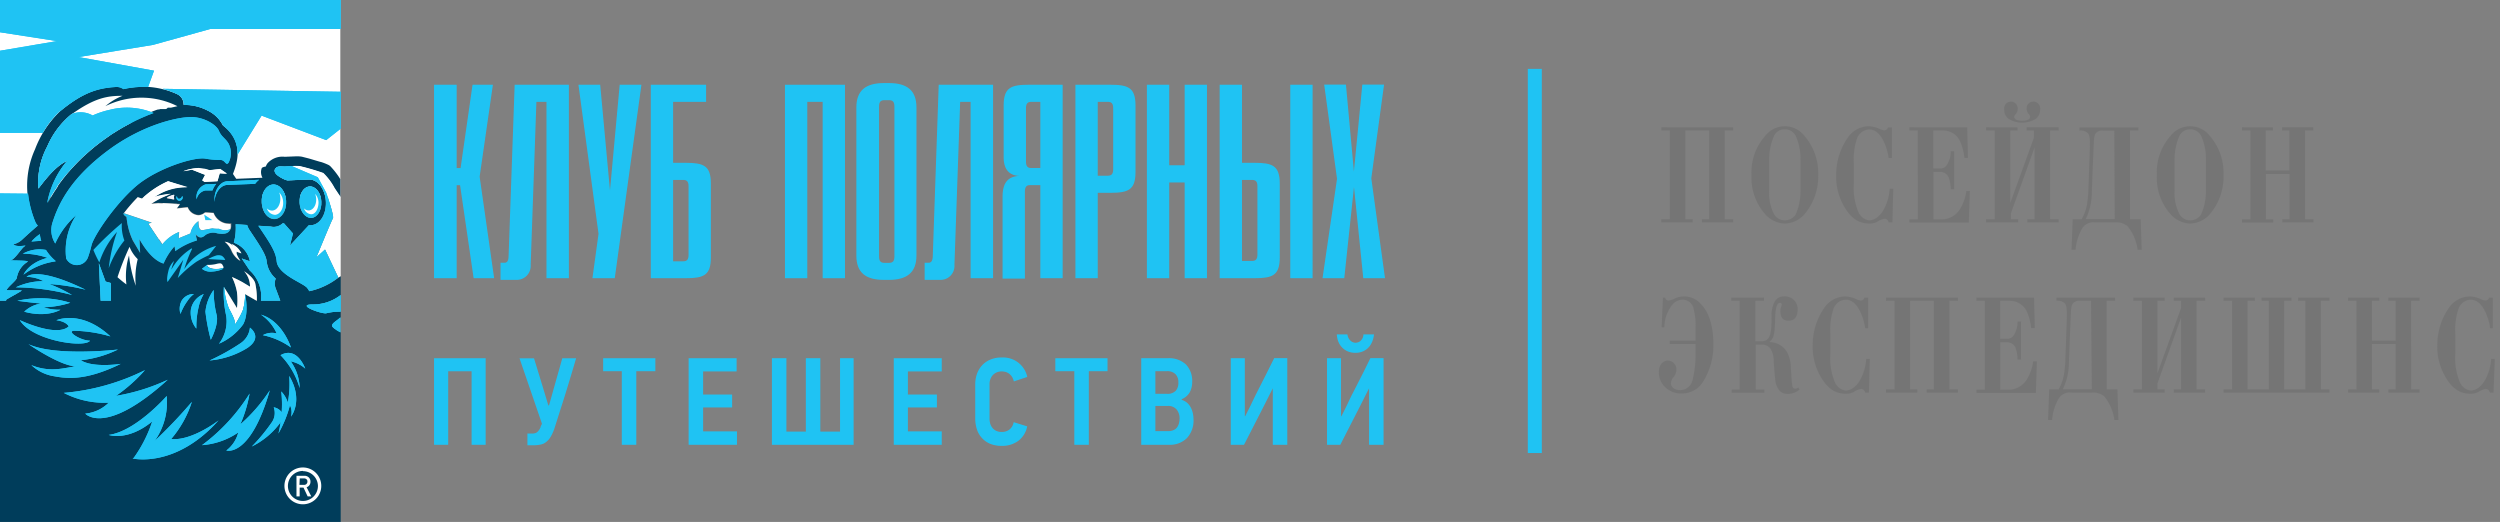 <svg id="a53c93bd-b04f-4543-ac94-215496d3b109" data-name="Layer 1" xmlns="http://www.w3.org/2000/svg" viewBox="0 0 344.89 72"><rect x="0" y="0" width="344.89" height="72" fill="#808080" stroke="none"/><polyline points="212.7 62.5 212.7 9.5 210.77 9.5 210.77 62.5" fill="#1fc3f3"/><rect width="46.95" height="27.22" fill="#fff"/><path d="M39.23,23l1-.06a6.42,6.42,0,0,1,1.09,0,31.29,31.29,0,0,1,3.24.95,8.34,8.34,0,0,1,1.55,2.06c.22.34.55.82.84,1.26V24.72l-.25-.39,0,0a11.22,11.22,0,0,0-1.13-1.4,1.53,1.53,0,0,0-.22-.16,7.68,7.68,0,0,0-1.06-.42c-.09,0-1.42-.42-1.77-.51h0l-.86-.22a3.41,3.41,0,0,0-.49-.05h-.08l-.32,0-1.48.06a2.77,2.77,0,0,0-2.38.89,1.76,1.76,0,0,0-.24.45c-.28.05-.52.13-.56.23a1.57,1.57,0,0,0,.1,1.32l-3.62.15L32.14,24c.22-.64,1.33-3.11,0-5.28A5.61,5.61,0,0,0,31,17.5c-.22-.18-.28-.24-.32-.33h0a4.58,4.58,0,0,0-2.06-1.94,6.9,6.9,0,0,0-3.13-.78h-.17A1.55,1.55,0,0,0,24.47,13a11.78,11.78,0,0,0-7.39-.76,1.59,1.59,0,0,0-1-.3c-2.5.15-4.56.74-7.71,3.33a.43.43,0,0,0-.1.09,14.23,14.23,0,0,0-3.44,5.24,12.18,12.18,0,0,0,0,10.06,1.41,1.41,0,0,0,.35.51h0c-.66.54-1.51,1.31-2.24,2-.5.45-1.22.56-1.15.61.63.48,2,0,1.59.23s-1.34,1.88-2,1.95c-.36.05,2.86,0,2.37.21a3.22,3.22,0,0,0-1.47,2.22C2.25,38.71,1,39.65.92,40c0,.11,2.07,0,2.05.08S.88,41.27.86,41.36s0,.08,0,.12H0V72H47V45.85c-.64-.35-1.16-.71-1.15-.92,0-.39.74-.72,1.15-1.14V43a7.31,7.31,0,0,0-2,.21c-.68.11-4.28-1.22-1.83-1.2A6.19,6.19,0,0,0,47,40.7V38.1l-.28.19a10,10,0,0,1-4,1.88,2.61,2.61,0,0,0-.3-.46c-.6-.7-4-1.82-4.2-3.71-.11-1.24-.87-2.43-2.5-4.86l1.68.1a1.58,1.58,0,0,0,.57.05A1.89,1.89,0,0,0,39,30.8h.13l1.24,1.4L40,33.88l2.62-2.82a1.9,1.9,0,0,0,.34,0c1.2-.09,2.09-1.57,2-3.3s-1.17-3.05-2.37-3l-.13,0h0l-2.8.12-.25-.07a4.73,4.73,0,0,1-1-.54c-.36-.28-.69-.67-.42-1S38.57,22.94,39.23,23ZM32.59,34.08a3.08,3.08,0,0,1,.66.88l-.67-.24,0,.3a3.72,3.72,0,0,0,.53.95.9.9,0,0,1-.32-.2,3.05,3.05,0,0,1-.93-1.26A3.19,3.19,0,0,0,31,33.35a1.86,1.86,0,0,1,1.14.61l-.21-.33A6,6,0,0,1,32.59,34.08ZM25.43,23.57a6.61,6.61,0,0,1,1.95-.37c.29.05.58.08.86.11l.64.19,1.39-.16h.1l.92.64-1-.06L30,25l-1.69.07H28.2a1.74,1.74,0,0,0-.3-.2l.4-.76-1.83-.7-1.19.21ZM15.3,39.22v2.26H13.89l-.07-1.41-.18-3.74.92,2.52.74.2ZM10,15.68c3.13-2.22,4.9-2.47,6.9-2.46a8.16,8.16,0,0,0-2.36,1.43,11.09,11.09,0,0,1,9.94,0l-.88.2-.16,0-.14,0-.15,0L23,15l-.16.05-.14,0-.16,0-.14,0-.16,0-.14,0-.16.05-.14,0-.16.05-.15.05-.15.06-.14.05h0l-.26.1-.31.12-.46.19-.75.32-.46.21-.31.15L18,17l-.4.22-.73.4a2.38,2.38,0,0,1-.3.18,2.38,2.38,0,0,1-.3.18l-.59.38c-.06,0-.56.36-.59.39l-.59.41-.43.31-.66.51-.41.32a2.11,2.11,0,0,1-.23.19l-.4.35-.38.33-.31.28-.22.2s-.26.25-.35.34l-.07.07-.3.3-.27.28-.26.27-.05.06-.21.22-.26.29-.08.1-.24.27,0,0-.21.25-.23.29-.31.39-.21.28-.22.3s-.18.25-.23.33l0,.07a2.9,2.9,0,0,0-.19.29s-.16.23-.2.29l-.07.11c-.32.5-.61,1-.87,1.51A12.34,12.34,0,0,1,9.3,22.17c-1.36.62-2.54,1.92-4,3.85a10.52,10.52,0,0,1,1.21-5.79,11.7,11.7,0,0,1,3.38-4.5M30,32.2a1.89,1.89,0,0,0-1.71.23c-.51.5-.92.38-1.35-.11l.23.81a9.89,9.89,0,0,0-3,1.48l-.09-.67a8.42,8.42,0,0,0-1.52,2.39C21.38,36,20.28,34.76,19.24,33l.09,1.9-1-1.69a9.5,9.5,0,0,1-.87-3.23,1.93,1.93,0,0,1-.44-.51A24.57,24.57,0,0,1,19,27.21l.62.19A12.62,12.62,0,0,1,23.19,25l2.69.8v0a7.51,7.51,0,0,0-4.54,1.34,9.64,9.64,0,0,1,2.24-.41,11.45,11.45,0,0,0-2.69,1.34l.95-.09,3,.14-.44.59.79-.09.72-.07a1.68,1.68,0,0,0,1.49,1.09,1.41,1.41,0,0,0,.89-.37l.08,0h.11l1,.06a2.27,2.27,0,0,0,1.77,1.46h0l.66,0a1.7,1.7,0,0,1,0,.22.93.93,0,0,1,0,.23,1,1,0,0,1-.08.32C31.53,32.26,30.87,32.35,30,32.2Zm-6-4.76a.06.06,0,0,1-.07.08l-.89-.17a.06.06,0,0,1,0-.11,3.53,3.53,0,0,1,.92-.37.07.07,0,0,1,.08.08A.82.82,0,0,0,24,27.44ZM35.43,41.52l-1.62-.93a7.86,7.86,0,0,1-.28,2.14c-.29.81-1.25,2.36-1.14,2s-.29-1.22-.81-2.18a10.14,10.14,0,0,1-.65-2.9c.31.44,1.79,2.88,1.79,2.88a9.58,9.58,0,0,0,0-2.21A8.22,8.22,0,0,0,32,38.21,16.58,16.58,0,0,1,33.5,39l1,.6a3.16,3.16,0,0,0-.82-2.14s1.26.79,1.53,1.63A10.05,10.05,0,0,1,35.43,41.52Zm1.38-5.4a3.65,3.65,0,0,0,1.24,2.31,1.84,1.84,0,0,0,0,1.37h0l.63,1.68H36a4.84,4.84,0,0,0-1.56-4.19l-1.09-1.63,1.13.39a3.4,3.4,0,0,0-2.22-2.57,7.45,7.45,0,0,0,.25-2.54l1.58.1a2.87,2.87,0,0,0,.35.73C36,34.06,36.73,35.2,36.81,36.12ZM42.7,25.73c.83-.06,1.56.86,1.63,2.05S43.79,30,43,30.07,41.4,29.21,41.33,28,41.87,25.8,42.7,25.73Zm-3.23,2c.08,1.31-.6,2.43-1.53,2.5s-1.75-.93-1.83-2.24.6-2.43,1.53-2.5S39.39,26.38,39.47,27.69Z" fill="#003d5b"/><path d="M32.39,44.71c-.11.38.85-1.17,1.14-2a7.86,7.86,0,0,0,.28-2.14l1.62.93a10.05,10.05,0,0,0-.23-2.47c-.27-.84-1.53-1.63-1.53-1.63a3.16,3.16,0,0,1,.82,2.14l-1-.6A16.58,16.58,0,0,0,32,38.21a8.22,8.22,0,0,1,.69,2.09,9.58,9.58,0,0,1,0,2.21s-1.48-2.44-1.79-2.88a10.14,10.14,0,0,0,.65,2.9C32.1,43.49,32.51,44.33,32.39,44.71Z" fill="#fff"/><path d="M28.3,24.14l-.4.76a1.74,1.74,0,0,1,.3.2h.11L30,25l.33-1.11,1,.06-.92-.64h-.1l-1.39.16-.64-.19c-.28,0-.57-.06-.86-.11a6.61,6.61,0,0,0-1.95.37l-.15.08,1.19-.21Z" fill="#fff"/><path d="M47,27.18c-.29-.44-.62-.92-.84-1.26a8.34,8.34,0,0,0-1.55-2.06,31.29,31.29,0,0,0-3.24-.95,6.42,6.42,0,0,0-1.09,0l3.6,1.54L45,26.58s1.14,3.23.94,3.53-2.3,5.42-2.3,5.42l1.21-1.1,1.83,3.86L47,38.1Z" fill="#fff"/><path d="M31,33.35a3.19,3.19,0,0,1,.93,1.16,3.05,3.05,0,0,0,.93,1.26.9.9,0,0,0,.32.2,3.72,3.72,0,0,1-.53-.95l0-.3.67.24a3.08,3.08,0,0,0-.66-.88,6,6,0,0,0-.69-.45l.21.33A1.86,1.86,0,0,0,31,33.35Z" fill="#fff" fill-rule="evenodd"/><path d="M30.8,36.74l-.13-.24a.4.4,0,0,0-.36-.17,2.24,2.24,0,0,0-.49.09,4.8,4.8,0,0,1-1.27.12v0c.07.46.94.68,1.94.51l.32-.07A.27.27,0,0,0,30.8,36.74Z" fill="#fff" fill-rule="evenodd"/><path d="M19,35.75a4.85,4.85,0,0,1-1.13-1.7,38.12,38.12,0,0,0-1.66,4.19,14.5,14.5,0,0,0,1.23,1,9.64,9.64,0,0,1,.36-4,18.73,18.73,0,0,0,.93,4.19A10.89,10.89,0,0,1,19,35.75Z" fill="#fff"/><path d="M31.23,30.85h0a2.27,2.27,0,0,1-1.77-1.46l-1-.06h-.11l-.08,0a1.41,1.41,0,0,1-.89.37,1.68,1.68,0,0,1-1.49-1.09l-.72.07-.79.09.44-.59-3-.14-.95.09a11.45,11.45,0,0,1,2.69-1.34,9.64,9.64,0,0,0-2.24.41,7.51,7.51,0,0,1,4.54-1.34v0L23.19,25a12.62,12.62,0,0,0-3.6,2.39L19,27.21a22.86,22.86,0,0,0-1.9,2.2l3.86,1.31-.45.15,1.92,2.85A5.57,5.57,0,0,1,24.72,32l-.06.87,1.63-.67a2.67,2.67,0,0,1,1.1-1.69c0,.83.13,1.33.64,1.23l1.28-.23a2.35,2.35,0,0,0,.54.06,2.19,2.19,0,0,0,.36,0,1.87,1.87,0,0,0,1.55.07h0a1.07,1.07,0,0,0,.06-.27.93.93,0,0,0,0-.23,1.7,1.7,0,0,0,0-.22Z" fill="#fff"/><polygon points="21.95 33.05 22.07 30.37 20.51 30.88 21.95 33.05" fill="#fff"/><polygon points="22.23 28.69 24.47 28.13 22.45 28.04 22.23 28.69" fill="#fff"/><path d="M24,26.87a3.53,3.53,0,0,0-.92.37.06.06,0,0,0,0,.11l.89.17a.06.06,0,0,0,.07-.08.82.82,0,0,1,0-.49A.07.07,0,0,0,24,26.87Z" fill="#f6f3f9" fill-rule="evenodd"/><path d="M41.79,69.57A2.54,2.54,0,1,1,44.32,67,2.53,2.53,0,0,1,41.79,69.57Zm0-4.6A2.07,2.07,0,1,0,43.86,67,2.07,2.07,0,0,0,41.79,65Z" fill="#fff"/><path d="M40.9,65.64H42a.81.81,0,0,1,.56.19.77.77,0,0,1,.27.6.78.78,0,0,1-.53.79l.64,1.26h-.5l-.57-1.21h-.53v1.21H40.9Zm.41,1.25h.63a.44.44,0,0,0,.47-.46.37.37,0,0,0-.14-.32A.46.46,0,0,0,42,66h-.65Z" fill="#fff"/><path d="M12.88,34.48a16.22,16.22,0,0,0,.82,1.72A11.5,11.5,0,0,1,16.14,32,22.34,22.34,0,0,0,15,37a13.15,13.15,0,0,1,2.16-3.82,5.76,5.76,0,0,1-.35-2.41A43,43,0,0,0,12.88,34.48Zm17.72.81a1.18,1.18,0,0,0-.89,0,5.74,5.74,0,0,0-1,.45l2.36.13A1.15,1.15,0,0,0,30.6,35.29Zm-.78-1.37a7.63,7.63,0,0,0-4.4,3.21,17,17,0,0,1,1.06-2.75.06.06,0,0,0-.1-.08,8.18,8.18,0,0,0-2.73,2.87c0-.22.4-1.21.34-1.15a2.79,2.79,0,0,0-.77,1.4c-.3,1.25-.1,1.48-.1,1.48l2.17-3.07-.77,2.53a15.79,15.79,0,0,1,2.58-2.25,16.7,16.7,0,0,1,1.71-.9C29.15,34.79,29.49,34.36,29.82,33.92Z" fill="#1fc3f3"/><path d="M31.76,31.62h0a1.87,1.87,0,0,1-1.55-.07,2.19,2.19,0,0,1-.36,0,2.35,2.35,0,0,1-.54-.06L28,31.75c-.51.1-.67-.4-.64-1.23a2.67,2.67,0,0,0-1.1,1.69l-1.63.67.06-.87a5.57,5.57,0,0,0-2.32,1.71l-1.92-2.85.45-.15L17,29.4c.12.38.13.26.46.53a9.5,9.5,0,0,0,.87,3.23l1,1.69L19.24,33c1,1.81,2.14,3,3.33,3.38a8.42,8.42,0,0,1,1.52-2.39l.09.67a9.89,9.89,0,0,1,3-1.48L27,32.32c.43.49.84.61,1.35.11A1.89,1.89,0,0,1,30,32.2c.86.15,1.52.06,1.75-.53l0-.06ZM29.3,30.37l-1.13-.76.16.76Z" fill="#1fc3f3"/><path d="M24.47,13a1.55,1.55,0,0,1,.89,1.48h.17a6.9,6.9,0,0,1,3.13.78,4.58,4.58,0,0,1,2.06,1.94h0c0,.09.1.15.32.33a5.61,5.61,0,0,1,1.07,1.26,4.54,4.54,0,0,1,.66,2.54l3.32-5.38L45,19.33l2-1.58V12.66l-24.57-.41A10.57,10.57,0,0,1,24.47,13Z" fill="#1fc3f3"/><polygon points="13.82 40.07 13.89 41.48 15.3 41.48 15.3 39.22 15.3 39.05 14.56 38.84 13.64 36.33 13.82 40.07" fill="#1fc3f3"/><path d="M36,41.48h2.66l-.63-1.68h0a1.84,1.84,0,0,1,0-1.37,3.65,3.65,0,0,1-1.24-2.31c-.08-.92-.82-2.06-2.35-4.35a2.87,2.87,0,0,1-.35-.73l-1.58-.1a7.45,7.45,0,0,1-.25,2.54,3.4,3.4,0,0,1,2.22,2.57l-1.13-.39,1.09,1.63A4.84,4.84,0,0,1,36,41.48Z" fill="#1fc3f3"/><path d="M3,40.09C3,40,.89,40.12.92,40c.08-.36,1.33-1.3,1.4-1.67a3.22,3.22,0,0,1,1.47-2.22c.49-.21-2.73-.16-2.37-.21.63-.07,1.54-1.72,2-1.95s-1,.25-1.59-.23c-.07,0,.65-.16,1.15-.61.73-.67,1.58-1.44,2.24-2h0a1.41,1.41,0,0,1-.35-.51,14.64,14.64,0,0,1-1-3.88L0,26.68v14.8H.84s0-.07,0-.12S2.94,40.18,3,40.09Z" fill="#1fc3f3"/><path d="M15.14,15.15a11.88,11.88,0,0,0-2.36.78,3.33,3.33,0,0,0-2.89-.2,11.7,11.7,0,0,0-3.38,4.5A10.52,10.52,0,0,0,5.3,26c1.46-1.93,2.64-3.23,4-3.85A12.34,12.34,0,0,0,6.51,28c.26-.51.55-1,.87-1.51l.07-.11.13-.2.07-.09a2.9,2.9,0,0,1,.19-.29l0-.07a1.77,1.77,0,0,1,.16-.22l.07-.11.15-.2.07-.1.21-.28,0,0,.19-.24.08-.1L9,24.23l.08-.1.21-.25,0,0,.24-.27.08-.1.18-.19.08-.1.21-.22.05-.06.26-.27.08-.09.19-.19.1-.1c.06-.07.13-.13.2-.2l.07-.07.28-.27.07-.07.22-.2.1-.09.21-.19.08-.07.3-.26.06-.06.24-.21.1-.08.23-.19.09-.07.32-.25,0,0,.28-.22.1-.08.24-.18.1-.07.33-.24.29-.21.1-.07.2-.13.11-.08.18-.12.13-.08.17-.11a.57.57,0,0,1,.13-.08l.16-.11.13-.08.17-.11a.57.57,0,0,0,.13-.08,1,1,0,0,0,.17-.1.57.57,0,0,0,.13-.08,1,1,0,0,0,.17-.1l.13-.07.18-.1.12-.07.21-.11.09-.05.3-.16L18,17l.2-.1.13-.06.17-.09.14-.07.16-.08.15-.07.15-.07.15-.07.16-.07.14-.06.16-.07.15-.07.15-.06.15-.06.15-.07.15-.06.16-.06.14-.05.17-.07.26-.1h0A9.5,9.5,0,0,0,15.14,15.15Z" fill="#1fc3f3"/><path d="M0,0V4.45L7.85,5.67,0,7V18.33H5.9a11.65,11.65,0,0,1,2.35-3l0,0,.06,0c3.15-2.59,5.21-3.18,7.71-3.33a1.59,1.59,0,0,1,1,.3A12.73,12.73,0,0,1,20.43,12l.82-2.25L10.84,7.87,21.12,6.19,29,4H47V0Z" fill="#1fc3f3"/><path d="M29.3,37.46a4.3,4.3,0,0,0,1.29-.28.45.45,0,0,0,.22-.18l-.32.07c-1,.17-1.87,0-1.94-.51v0h0l-.69.52A1.9,1.9,0,0,0,29.3,37.46Z" fill="#1fc3f3"/><path d="M33.53,44.77c.89-1.56.28-4.18.28-4.18a7.86,7.86,0,0,1-.28,2.14c-.29.81-1.25,2.36-1.14,2s-.29-1.22-.81-2.18a10.14,10.14,0,0,1-.65-2.9l-.05-.07a14.16,14.16,0,0,0,.33,4,5.12,5.12,0,0,1-1,3.84A8.21,8.21,0,0,0,33.53,44.77Z" fill="#1fc3f3"/><path d="M30.21,18.06c-.33-.82-1.94-1.86-3.74-1.91s-6.75,1-11.62,4.64-6.67,7-7.57,9.8a3.42,3.42,0,0,0,.34,3,11.46,11.46,0,0,1,2.91-3.93,8.89,8.89,0,0,0-1.4,6,1.64,1.64,0,0,0,3-.14,15.64,15.64,0,0,0,.48-1.62c.27-1.28,3.22-5.68,6.13-8.19s8.15-4.12,9.62-3.82a11.54,11.54,0,0,0,2.08.18c.62,0,.74.87,1.09.37a2.84,2.84,0,0,0,0-2.63C31.11,19.07,30.54,18.88,30.21,18.06Z" fill="#1fc3f3"/><path d="M3.25,37.89a9.22,9.22,0,0,1,4.41-1.83.25.25,0,0,1,0-.07,6.45,6.45,0,0,1-1-1.05c-.12-.15-.22-.31-.32-.46A4.76,4.76,0,0,0,3.15,35a10.16,10.16,0,0,1,3.4.57C3.9,36.26,3.25,37.89,3.25,37.89Z" fill="#1fc3f3"/><path d="M4.34,33.33a12.57,12.57,0,0,1,1.35-.09,4.36,4.36,0,0,1-.19-.94A5.28,5.28,0,0,0,4.34,33.33Z" fill="#1fc3f3"/><path d="M3.66,38.2A5,5,0,0,1,6,38.79a8.81,8.81,0,0,0-3.82.85A30.81,30.81,0,0,1,9.94,40.7a20,20,0,0,0-3.13-1.51,27.1,27.1,0,0,1,5,.78C4.94,36.62,3.66,38.2,3.66,38.2Z" fill="#1fc3f3"/><path d="M16.65,50.2s-3.79.59-5.5-.5c-.05,0-.08,0-.09-.05l.09.05a15.47,15.47,0,0,0,5.12-1.48s-8.59,1-12.34-.74c0,0,4.24,2.93,6.45,3.06-1.69.27-3.55.85-6.05-.17a5.91,5.91,0,0,0,2.84,1.48C8.84,52.15,11.43,52.75,16.65,50.2Z" fill="#1fc3f3"/><path d="M12.42,47c-1.26,0-3.28-1.27-2.24-1.37a19.11,19.11,0,0,1,5.05.78c-4.05-3.76-7.45-2.23-7.45-2.23,1.43.19,1.7.85,1.7.85-1.69,1.55-6.75-.87-6.75-.87C4.41,47,11.69,48.05,12.42,47Z" fill="#1fc3f3"/><path d="M16,54.61a22,22,0,0,0,4-3.55A30.92,30.92,0,0,1,8.8,54.2,12.17,12.17,0,0,0,15,55.55a5.27,5.27,0,0,1-3.24,1.51s2.71,3.18,11.38-4.67A27.57,27.57,0,0,1,16,54.61Z" fill="#1fc3f3"/><path d="M33.15,58.55a18.35,18.35,0,0,0,1.28-4.25,25.91,25.91,0,0,1-6.56,7.11,10.1,10.1,0,0,0,5-1.75,4.5,4.5,0,0,1-1.65,2.49s3.31,1.06,6-8.3A22.69,22.69,0,0,1,33.15,58.55Z" fill="#1fc3f3"/><path d="M30.15,58s-3.64,2.84-6.54,2.57a14.84,14.84,0,0,0,2.86-5.13,68.12,68.12,0,0,1-5.14,5.4A9.23,9.23,0,0,0,23,54.63s-4.26,4.88-8,5.37c0,0,2.61.92,6-1.86a18.43,18.43,0,0,1-2.53,5l-.17.11S24.17,64.67,30.15,58Z" fill="#1fc3f3"/><path d="M38.7,49a10.72,10.72,0,0,1,2.64,4.54,6.61,6.61,0,0,0-1.23-3.69,4.26,4.26,0,0,1,2,1S41,47.7,38.7,49Z" fill="#1fc3f3"/><path d="M36.26,46.24a10.17,10.17,0,0,1,3.88,1.7S39,44.29,36,43.41A6.06,6.06,0,0,1,38.17,46,2.61,2.61,0,0,0,36.26,46.24Z" fill="#1fc3f3"/><path d="M3.34,43c3.18.88,5-.27,5-.27A6.78,6.78,0,0,1,6,42.39a13.14,13.14,0,0,0,3.69-.62,14.15,14.15,0,0,0-7.3-.27c1.09.13,2.22.29,3.3.37A4.34,4.34,0,0,0,3.34,43Z" fill="#1fc3f3"/><path d="M39.71,55.53A4.12,4.12,0,0,0,38.8,54a15.21,15.21,0,0,1,.06,2.87,1.71,1.71,0,0,0-1.1-.68,2.25,2.25,0,0,1-.29,2.11,25.33,25.33,0,0,1-2.73,3.3,10.89,10.89,0,0,0,3.81-3.13,2.19,2.19,0,0,0,.17-.29,14.81,14.81,0,0,1-.31,1.62A16,16,0,0,0,40,55.91a2.13,2.13,0,0,1,.14,1.57s1.79-2.19-.24-5.62A14.39,14.39,0,0,1,39.71,55.53Z" fill="#1fc3f3"/><path d="M29.83,25.37l-1.24.05h-.18a1.87,1.87,0,0,0-1.29,2.09,1.55,1.55,0,0,1,1.19-1.23h.18l.82,0A2.93,2.93,0,0,1,29.83,25.37Z" fill="#1fc3f3"/><path d="M31.34,25c-1.06.08-1.85,1.36-1.76,2.86v0c.09-1.27.81-2.28,1.75-2.35h.19l3.68-.15a2.66,2.66,0,0,1,.55-.56L31.53,25Z" fill="#1fc3f3"/><path d="M44.33,27.78c-.07-1.19-.8-2.11-1.63-2.05S41.25,26.82,41.33,28s.8,2.11,1.63,2.05S44.4,29,44.33,27.78Z" fill="#1fc3f3"/><path d="M37.94,30.19c.93-.07,1.61-1.19,1.53-2.5s-.9-2.32-1.83-2.24S36,26.64,36.11,28,37,30.26,37.94,30.19Z" fill="#1fc3f3"/><path d="M25.18,27.37a.5.5,0,0,0,0-.27s-.07-.05-.08,0h0a.41.41,0,0,1-.47.32.35.35,0,0,1-.2-.24c0-.06-.05-.12-.06-.09a.43.43,0,1,0,.81.28Z" fill="#1fc3f3"/><path d="M28.68,29.83v0s0,0,0,0Z" fill="#1fc3f3"/><path d="M38.16,36c.16,1.89,3.6,3,4.2,3.71a2.61,2.61,0,0,1,.3.46,10,10,0,0,0,4-1.88l-1.83-3.86-1.2,1.1s2.09-5.12,2.29-5.42S45,26.58,45,26.58l-1.16-2.13-3.6-1.54-1,.06c-.66,0-1-.07-1.26.31s.06.77.42,1a4.73,4.73,0,0,0,1,.54l.25.07,2.8-.12h0l.13,0c1.2-.09,2.26,1.23,2.37,3s-.78,3.21-2,3.3a1.93,1.93,0,0,1-.34,0L40,33.88l.42-1.67-1.24-1.4H39a1.87,1.87,0,0,1-1.12.49,1.58,1.58,0,0,1-.57-.05l-1.68-.1C37.29,33.57,38.05,34.76,38.16,36Z" fill="#1fc3f3"/><path d="M25.83,41.56a4,4,0,0,1,.92-1,1.92,1.92,0,0,0-1.68.91,2.37,2.37,0,0,0-.17,1.84A7.39,7.39,0,0,1,25.83,41.56Z" fill="#1fc3f3"/><path d="M29.86,43.35A13.93,13.93,0,0,1,29.48,40a6.06,6.06,0,0,0-1.14,3,26.59,26.59,0,0,0,.74,3.87S30.27,44.69,29.86,43.35Z" fill="#1fc3f3"/><path d="M28.11,40.57a2.8,2.8,0,0,0-1.78,2.16,3.45,3.45,0,0,0,.76,2.6,11.48,11.48,0,0,1,.3-2.91A6,6,0,0,1,28.11,40.57Z" fill="#1fc3f3"/><path d="M34.48,45.2a2.93,2.93,0,0,1-1.31,2.16,29.26,29.26,0,0,1-4.26,2.37A11.84,11.84,0,0,0,34.13,48C36.35,46.5,34.48,45.2,34.48,45.2Z" fill="#1fc3f3"/><path d="M45,43.22A7.31,7.31,0,0,1,47,43V40.7A6.19,6.19,0,0,1,43.16,42C40.71,42,44.31,43.33,45,43.22Z" fill="#1fc3f3"/><path d="M45.8,44.93c0,.21.51.57,1.15.92V43.79C46.54,44.21,45.81,44.54,45.8,44.93Z" fill="#1fc3f3"/><path d="M24.47,13a1.55,1.55,0,0,1,.89,1.48h.17a6.9,6.9,0,0,1,3.13.78,4.58,4.58,0,0,1,2.06,1.94h0c0,.09.1.15.32.33a5.61,5.61,0,0,1,1.07,1.26,4.54,4.54,0,0,1,.66,2.54l3.32-5.38L45,19.33l2-1.58V12.66l-24.57-.41A10.57,10.57,0,0,1,24.47,13Z" fill="#1fc3f3"/><polygon points="13.82 40.07 13.89 41.48 15.3 41.48 15.3 39.22 15.3 39.05 14.56 38.84 13.64 36.33 13.82 40.07" fill="#1fc3f3"/><path d="M36,41.48h2.66l-.63-1.68h0a1.84,1.84,0,0,1,0-1.37,3.65,3.65,0,0,1-1.24-2.31c-.08-.92-.82-2.06-2.35-4.35a2.87,2.87,0,0,1-.35-.73l-1.58-.1a7.45,7.45,0,0,1-.25,2.54,3.4,3.4,0,0,1,2.22,2.57l-1.13-.39,1.09,1.63A4.84,4.84,0,0,1,36,41.48Z" fill="#1fc3f3"/><path d="M3,40.09C3,40,.89,40.12.92,40c.08-.36,1.33-1.3,1.4-1.67a3.22,3.22,0,0,1,1.47-2.22c.49-.21-2.73-.16-2.37-.21.63-.07,1.54-1.72,2-1.95s-1,.25-1.59-.23c-.07,0,.65-.16,1.15-.61.73-.67,1.58-1.44,2.24-2h0a1.41,1.41,0,0,1-.35-.51,14.64,14.64,0,0,1-1-3.88L0,26.68v14.8H.84s0-.07,0-.12S2.94,40.18,3,40.09Z" fill="#1fc3f3"/><path d="M15.14,15.15a11.88,11.88,0,0,0-2.36.78,3.33,3.33,0,0,0-2.89-.2,11.7,11.7,0,0,0-3.38,4.5A10.52,10.52,0,0,0,5.3,26c1.46-1.93,2.64-3.23,4-3.85A12.34,12.34,0,0,0,6.51,28c.26-.51.55-1,.87-1.51l.07-.11.13-.2.07-.09a2.9,2.9,0,0,1,.19-.29l0-.07a1.77,1.77,0,0,1,.16-.22l.07-.11.15-.2.07-.1.21-.28,0,0,.19-.24.08-.1L9,24.23l.08-.1.21-.25,0,0,.24-.27.08-.1.18-.19.08-.1.21-.22.05-.06.26-.27.08-.09.19-.19.1-.1c.06-.07.13-.13.2-.2l.07-.07.28-.27.07-.07.22-.2.1-.09.21-.19.08-.07.3-.26.06-.06.24-.21.1-.08.23-.19.09-.07.32-.25,0,0,.28-.22.1-.08.24-.18.1-.07.33-.24.29-.21.1-.07.2-.13.11-.08.18-.12.13-.08.17-.11a.57.57,0,0,1,.13-.08l.16-.11.13-.08.17-.11a.57.57,0,0,0,.13-.08,1,1,0,0,0,.17-.1.57.57,0,0,0,.13-.08,1,1,0,0,0,.17-.1l.13-.07.18-.1.12-.07.21-.11.09-.05.3-.16L18,17l.2-.1.13-.06.17-.09.14-.07.16-.08.15-.07.15-.07.15-.07.16-.07.14-.06.16-.07.15-.07.15-.06.15-.06.15-.07.15-.06.16-.06.14-.05.17-.07.26-.1h0A9.5,9.5,0,0,0,15.14,15.15Z" fill="#1fc3f3"/><path d="M0,0V4.45L7.85,5.67,0,7V18.33H5.9a11.65,11.65,0,0,1,2.35-3l0,0,.06,0c3.15-2.59,5.21-3.18,7.71-3.33a1.59,1.59,0,0,1,1,.3A12.73,12.73,0,0,1,20.43,12l.82-2.25L10.84,7.87,21.12,6.19,29,4H47V0Z" fill="#1fc3f3"/><path d="M29.3,37.46a4.3,4.3,0,0,0,1.29-.28.45.45,0,0,0,.22-.18l-.32.07c-1,.17-1.87,0-1.94-.51v0h0l-.69.52A1.9,1.9,0,0,0,29.3,37.46Z" fill="#1fc3f3"/><path d="M33.53,44.77c.89-1.56.28-4.18.28-4.18a7.86,7.86,0,0,1-.28,2.14c-.29.81-1.25,2.36-1.14,2s-.29-1.22-.81-2.18a10.14,10.14,0,0,1-.65-2.9l-.05-.07a14.16,14.16,0,0,0,.33,4,5.12,5.12,0,0,1-1,3.84A8.21,8.21,0,0,0,33.53,44.77Z" fill="#1fc3f3"/><path d="M30.21,18.06c-.33-.82-1.94-1.86-3.74-1.91s-6.75,1-11.62,4.64-6.67,7-7.57,9.8a3.42,3.42,0,0,0,.34,3,11.46,11.46,0,0,1,2.91-3.93,8.89,8.89,0,0,0-1.4,6,1.64,1.64,0,0,0,3-.14,15.64,15.64,0,0,0,.48-1.62c.27-1.28,3.22-5.68,6.13-8.19s8.15-4.12,9.62-3.82a11.54,11.54,0,0,0,2.08.18c.62,0,.74.87,1.09.37a2.84,2.84,0,0,0,0-2.63C31.11,19.07,30.54,18.88,30.21,18.06Z" fill="#1fc3f3"/><path d="M3.25,37.89a9.22,9.22,0,0,1,4.41-1.83.25.25,0,0,1,0-.07,6.45,6.45,0,0,1-1-1.05c-.12-.15-.22-.31-.32-.46A4.76,4.76,0,0,0,3.15,35a10.16,10.16,0,0,1,3.4.57C3.9,36.26,3.25,37.89,3.25,37.89Z" fill="#1fc3f3"/><path d="M4.34,33.33a12.57,12.57,0,0,1,1.35-.09,4.36,4.36,0,0,1-.19-.94A5.28,5.28,0,0,0,4.34,33.33Z" fill="#1fc3f3"/><path d="M3.66,38.2A5,5,0,0,1,6,38.79a8.81,8.81,0,0,0-3.82.85A30.81,30.81,0,0,1,9.94,40.7a20,20,0,0,0-3.13-1.51,27.1,27.1,0,0,1,5,.78C4.94,36.62,3.66,38.2,3.66,38.2Z" fill="#1fc3f3"/><path d="M16.65,50.2s-3.79.59-5.5-.5c-.05,0-.08,0-.09-.05l.09.05a15.47,15.47,0,0,0,5.12-1.48s-8.59,1-12.34-.74c0,0,4.24,2.93,6.45,3.06-1.69.27-3.55.85-6.05-.17a5.91,5.91,0,0,0,2.84,1.48C8.84,52.15,11.43,52.75,16.65,50.2Z" fill="#1fc3f3"/><path d="M12.42,47c-1.26,0-3.28-1.27-2.24-1.37a19.11,19.11,0,0,1,5.05.78c-4.05-3.76-7.45-2.23-7.45-2.23,1.43.19,1.7.85,1.7.85-1.69,1.55-6.75-.87-6.75-.87C4.41,47,11.69,48.05,12.42,47Z" fill="#1fc3f3"/><path d="M16,54.61a22,22,0,0,0,4-3.55A30.92,30.92,0,0,1,8.8,54.2,12.17,12.17,0,0,0,15,55.55a5.27,5.27,0,0,1-3.24,1.51s2.71,3.18,11.38-4.67A27.57,27.57,0,0,1,16,54.61Z" fill="#1fc3f3"/><path d="M33.15,58.55a18.35,18.35,0,0,0,1.28-4.25,25.91,25.91,0,0,1-6.56,7.11,10.1,10.1,0,0,0,5-1.75,4.5,4.5,0,0,1-1.65,2.49s3.31,1.06,6-8.3A22.69,22.69,0,0,1,33.15,58.55Z" fill="#1fc3f3"/><path d="M30.15,58s-3.64,2.84-6.54,2.57a14.84,14.84,0,0,0,2.86-5.13,68.12,68.12,0,0,1-5.14,5.4A9.23,9.23,0,0,0,23,54.63s-4.26,4.88-8,5.37c0,0,2.61.92,6-1.86a18.43,18.43,0,0,1-2.53,5l-.17.11S24.17,64.67,30.15,58Z" fill="#1fc3f3"/><path d="M38.7,49a10.72,10.72,0,0,1,2.64,4.54,6.61,6.61,0,0,0-1.23-3.69,4.26,4.26,0,0,1,2,1S41,47.7,38.7,49Z" fill="#1fc3f3"/><path d="M36.26,46.24a10.17,10.17,0,0,1,3.88,1.7S39,44.29,36,43.41A6.06,6.06,0,0,1,38.17,46,2.61,2.61,0,0,0,36.26,46.24Z" fill="#1fc3f3"/><path d="M3.34,43c3.18.88,5-.27,5-.27A6.78,6.78,0,0,1,6,42.39a13.14,13.14,0,0,0,3.69-.62,14.15,14.15,0,0,0-7.3-.27c1.09.13,2.22.29,3.3.37A4.34,4.34,0,0,0,3.34,43Z" fill="#1fc3f3"/><path d="M39.71,55.53A4.12,4.12,0,0,0,38.8,54a15.21,15.21,0,0,1,.06,2.87,1.71,1.71,0,0,0-1.1-.68,2.25,2.25,0,0,1-.29,2.11,25.33,25.33,0,0,1-2.73,3.3,10.89,10.89,0,0,0,3.81-3.13,2.19,2.19,0,0,0,.17-.29,14.81,14.81,0,0,1-.31,1.62A16,16,0,0,0,40,55.91a2.13,2.13,0,0,1,.14,1.57s1.79-2.19-.24-5.62A14.39,14.39,0,0,1,39.71,55.53Z" fill="#1fc3f3"/><path d="M29.83,25.37l-1.24.05h-.18a1.87,1.87,0,0,0-1.29,2.09,1.55,1.55,0,0,1,1.19-1.23h.18l.82,0A2.93,2.93,0,0,1,29.83,25.37Z" fill="#1fc3f3"/><path d="M31.34,25c-1.06.08-1.85,1.36-1.76,2.86v0c.09-1.27.81-2.28,1.75-2.35h.19l3.68-.15a2.66,2.66,0,0,1,.55-.56L31.53,25Z" fill="#1fc3f3"/><path d="M44.33,27.78c-.07-1.19-.8-2.11-1.63-2.05S41.25,26.82,41.33,28s.8,2.11,1.63,2.05S44.4,29,44.33,27.78Z" fill="#1fc3f3"/><path d="M37.94,30.19c.93-.07,1.61-1.19,1.53-2.5s-.9-2.32-1.83-2.24S36,26.64,36.11,28,37,30.26,37.94,30.19Z" fill="#1fc3f3"/><path d="M25.18,27.37a.5.5,0,0,0,0-.27s-.07-.05-.08,0h0a.41.41,0,0,1-.47.32.35.35,0,0,1-.2-.24c0-.06-.05-.12-.06-.09a.43.43,0,1,0,.81.28Z" fill="#1fc3f3"/><path d="M28.68,29.83v0s0,0,0,0Z" fill="#1fc3f3"/><path d="M38.16,36c.16,1.89,3.6,3,4.2,3.71a2.61,2.61,0,0,1,.3.46,10,10,0,0,0,4-1.88l-1.83-3.86-1.2,1.1s2.09-5.12,2.29-5.42S45,26.58,45,26.58l-1.16-2.13-3.6-1.54-1,.06c-.66,0-1-.07-1.26.31s.06.77.42,1a4.73,4.73,0,0,0,1,.54l.25.07,2.8-.12h0l.13,0c1.2-.09,2.26,1.23,2.37,3s-.78,3.21-2,3.3a1.93,1.93,0,0,1-.34,0L40,33.88l.42-1.67-1.24-1.4H39a1.87,1.87,0,0,1-1.12.49,1.58,1.58,0,0,1-.57-.05l-1.68-.1C37.29,33.57,38.05,34.76,38.16,36Z" fill="#1fc3f3"/><path d="M25.83,41.56a4,4,0,0,1,.92-1,1.92,1.92,0,0,0-1.68.91,2.37,2.37,0,0,0-.17,1.84A7.39,7.39,0,0,1,25.83,41.56Z" fill="#1fc3f3"/><path d="M29.86,43.35A13.93,13.93,0,0,1,29.48,40a6.06,6.06,0,0,0-1.14,3,26.59,26.59,0,0,0,.74,3.87S30.27,44.69,29.86,43.35Z" fill="#1fc3f3"/><path d="M28.11,40.57a2.8,2.8,0,0,0-1.78,2.16,3.45,3.45,0,0,0,.76,2.6,11.48,11.48,0,0,1,.3-2.91A6,6,0,0,1,28.11,40.57Z" fill="#1fc3f3"/><path d="M34.48,45.2a2.93,2.93,0,0,1-1.31,2.16,29.26,29.26,0,0,1-4.26,2.37A11.84,11.84,0,0,0,34.13,48C36.35,46.5,34.48,45.2,34.48,45.2Z" fill="#1fc3f3"/><path d="M45,43.22A7.31,7.31,0,0,1,47,43V40.7A6.19,6.19,0,0,1,43.16,42C40.71,42,44.31,43.33,45,43.22Z" fill="#1fc3f3"/><path d="M45.8,44.93c0,.21.51.57,1.15.92V43.79C46.54,44.21,45.81,44.54,45.8,44.93Z" fill="#1fc3f3"/><path d="M43.47,26.74a2.28,2.28,0,0,1,.15.66c.05.85-.39,1.58-1,1.63a.92.92,0,0,1-.68-.28,1.12,1.12,0,0,0,1,.81c.59,0,1-.78,1-1.63A1.83,1.83,0,0,0,43.47,26.74Z" fill="#fff"/><path d="M38.67,27.27c.06.93-.43,1.73-1.09,1.78a1,1,0,0,1-.76-.3,1.25,1.25,0,0,0,1.14.89c.67-.06,1.16-.85,1.1-1.79a2,2,0,0,0-.55-1.3A2.05,2.05,0,0,1,38.67,27.27Z" fill="#fff"/><path d="M65.06,61.36V51.22H61.83V61.36H59.88V49.42H67V61.36Z" fill="#1fc3f3"/><path d="M78.06,54.15c-.48,1.56-1,3.13-1.49,4.7A6.25,6.25,0,0,1,76,60.2a2.56,2.56,0,0,1-.65.77,1.7,1.7,0,0,1-.73.35,5.6,5.6,0,0,1-.86.11h-1V59.81h.7a1.11,1.11,0,0,0,.63-.18,1.82,1.82,0,0,0,.5-.74c0-.07,0-.14.09-.22a1.35,1.35,0,0,0,.08-.24l-3.09-9h2l1.13,3.69.85,2.81h.09c.09-.32.22-.77.38-1.35s.34-1.2.52-1.85.36-1.27.53-1.87l.4-1.43h1.91Q78.78,51.81,78.06,54.15Z" fill="#1fc3f3"/><path d="M87.78,51.21V61.36h-2V51.21H83.21V49.42h7.2v1.79Z" fill="#1fc3f3"/><path d="M95,61.36V49.42h6.62v1.82H97v3.19h4v1.78H97v3.3h4.67v1.85Z" fill="#1fc3f3"/><path d="M117.76,49.42V61.36H106.49V49.42h2V59.54h2.68V49.42h2V59.54h2.72V49.42Z" fill="#1fc3f3"/><path d="M123.3,61.36V49.42h6.62v1.82h-4.67v3.19h4v1.78h-4v3.3h4.67v1.85Z" fill="#1fc3f3"/><path d="M141.71,58.82a3.31,3.31,0,0,1-1.23,2,3.76,3.76,0,0,1-2.28.69,4.17,4.17,0,0,1-1.61-.29,3.15,3.15,0,0,1-1.14-.81,3.22,3.22,0,0,1-.69-1.21,4.81,4.81,0,0,1-.22-1.5V53a4.32,4.32,0,0,1,.22-1.37,3.47,3.47,0,0,1,.68-1.18,3.21,3.21,0,0,1,1.14-.82,3.81,3.81,0,0,1,1.62-.31A3.4,3.4,0,0,1,141.72,52l-1.86.62a1.85,1.85,0,0,0-.17-.5,1.64,1.64,0,0,0-.82-.76,2,2,0,0,0-.67-.12,1.77,1.77,0,0,0-.76.16,1.61,1.61,0,0,0-.52.4,1.71,1.71,0,0,0-.31.56,1.91,1.91,0,0,0-.1.62v4.75a2.46,2.46,0,0,0,.1.72,1.66,1.66,0,0,0,.32.6,1.52,1.52,0,0,0,.53.4,1.72,1.72,0,0,0,.74.14,1.67,1.67,0,0,0,1.08-.35,1.62,1.62,0,0,0,.56-1Z" fill="#1fc3f3"/><path d="M150.21,51.21V61.36h-2V51.21h-2.62V49.42h7.2v1.79Z" fill="#1fc3f3"/><path d="M164.65,57.83a3.54,3.54,0,0,1-.92,2.62,3.31,3.31,0,0,1-2.45.91h-3.84V49.42h3.65a3.4,3.4,0,0,1,2.54.88,3.29,3.29,0,0,1,.84,2.38,3.05,3.05,0,0,1-.31,1.39,2.25,2.25,0,0,1-1.14,1v.09a2.12,2.12,0,0,1,.74.4,2.36,2.36,0,0,1,.5.63,2.92,2.92,0,0,1,.29.78A4,4,0,0,1,164.65,57.83Zm-2.09-5.08a1.57,1.57,0,0,0-.39-1.13,1.6,1.6,0,0,0-1.24-.41h-1.54v3.12H161a1.54,1.54,0,0,0,1.22-.44A1.64,1.64,0,0,0,162.56,52.75Zm.17,5a1.89,1.89,0,0,0-.38-1.22A1.51,1.51,0,0,0,161.1,56h-1.71v3.48h1.73a1.89,1.89,0,0,0,.77-.14,1.21,1.21,0,0,0,.5-.39,1.61,1.61,0,0,0,.26-.58A3,3,0,0,0,162.73,57.71Z" fill="#1fc3f3"/><path d="M169.79,61.36V49.42h1.94v8h.05c.26-.49.51-1,.74-1.47s.47-1,.71-1.48c.43-.84.86-1.68,1.28-2.52s.85-1.68,1.27-2.54h1.81V61.36h-2V53.57h0c-.19.38-.39.76-.58,1.15l-.58,1.15-2.81,5.49Z" fill="#1fc3f3"/><path d="M183.07,61.36V49.42H185v8h.05c.26-.49.51-1,.74-1.47s.47-1,.71-1.48c.44-.84.86-1.68,1.29-2.52s.84-1.68,1.26-2.54h1.82V61.36h-2V53.57h0c-.19.38-.39.76-.58,1.15s-.39.77-.58,1.15l-2.81,5.49ZM187,48.67a2.61,2.61,0,0,1-1.21-.26,2.46,2.46,0,0,1-.78-.63,2.51,2.51,0,0,1-.44-.82,3.4,3.4,0,0,1-.15-.83h1.47a1.38,1.38,0,0,0,.09.39,1.33,1.33,0,0,0,.23.37,1.16,1.16,0,0,0,.34.28.94.94,0,0,0,.45.11,1.06,1.06,0,0,0,.48-.11,1,1,0,0,0,.34-.28,1.53,1.53,0,0,0,.21-.37,1.32,1.32,0,0,0,.06-.39h1.46a3.56,3.56,0,0,1-.18.83,2.72,2.72,0,0,1-.44.82,2.31,2.31,0,0,1-.77.63A2.42,2.42,0,0,1,187,48.67Z" fill="#1fc3f3"/><path d="M68.17,38.38H65.34L63.47,25.55H63V38.38H59.88V11.69H63v11.5h.54l1.65-11.5H68L66.17,24.37Z" fill="#1fc3f3"/><path d="M75.39,38.38V14.05H74l-.79,22.5a1.92,1.92,0,0,1-1.9,2.06H69.05V36.25h.53c.39,0,.56-.27.58-.88L71,11.69h7.48V38.38Z" fill="#1fc3f3"/><path d="M81.73,38.38l.84-6.12L79.8,11.69h3l1.35,14.59,1.34-14.59h3L84.81,38.38Z" fill="#1fc3f3"/><path d="M92.86,14.05v8.41h1.72c2.47,0,3.49.38,3.49,2.87V35.51c0,2.49-1,2.87-3.49,2.87h-4.8V11.69h7.63v2.36Zm0,22h1.39c.52,0,.74-.25.74-.89V25.7c0-.64-.22-.88-.74-.88H92.86Z" fill="#1fc3f3"/><path d="M113.49,38.38V14.05h-2.12V38.38h-3.08V11.69h8.28V38.38Z" fill="#1fc3f3"/><path d="M122.64,11.46c2.48,0,3.79,1,3.79,3.36V35.26c0,2.33-1.31,3.35-3.79,3.35h-.71c-2.5,0-3.79-1-3.79-3.35V14.82c0-2.33,1.29-3.36,3.79-3.36ZM122,13.82c-.52,0-.73.25-.73.89V35.37c0,.64.21.89.73.89h.66c.52,0,.73-.25.73-.89V14.71c0-.64-.21-.89-.73-.89Z" fill="#1fc3f3"/><path d="M133.9,38.38V14.05h-1.44l-.79,22.5a1.91,1.91,0,0,1-1.9,2.06h-2.21V36.25h.53c.39,0,.56-.27.59-.88l.82-23.68H137V38.38Z" fill="#1fc3f3"/><path d="M143.52,38.38V25.54h-1.45c-.47,0-.68.27-.68.89v12h-3.08V27.08c0-1.21.3-2.74,2.29-2.81-1.6-.08-2.14-1.2-2.14-2.5V14.56c0-2.48,1-2.87,3.49-2.87h4.65V38.38Zm-1.24-24.33c-.52,0-.74.24-.74.88V22.3c0,.61.21.87.68.88h1.3V14.05Z" fill="#1fc3f3"/><path d="M153.16,11.69c2.48,0,3.49.39,3.49,2.87v9.16c0,2.49-1,2.88-3.49,2.88h-1.72V38.38h-3.08V11.69Zm-1.72,12.55h1.39c.52,0,.74-.25.74-.89V14.93c0-.64-.22-.88-.74-.88h-1.39Z" fill="#1fc3f3"/><path d="M163.43,38.38V25.17H161.3V38.38h-3.08V11.69h3.08V22.8h2.13V11.69h3.08V38.38Z" fill="#1fc3f3"/><path d="M173.06,22.46c2.47,0,3.49.38,3.49,2.87V35.51c0,2.49-1,2.87-3.49,2.87h-4.8V11.69h3.08V22.46ZM171.34,36h1.39c.52,0,.74-.25.74-.89V25.7c0-.64-.22-.88-.74-.88h-1.39ZM178,38.38V11.69h3.08V38.38Z" fill="#1fc3f3"/><path d="M191.07,38.38h-3l-1.28-12.59-1.34,12.59h-3l2-13.71-1.77-13h3l1.1,12,1.16-12h3l-1.76,12.93Z" fill="#1fc3f3"/><path d="M233.91,47V45.1a8.16,8.16,0,0,0-.24-2.36,1.57,1.57,0,0,0-1.58-1.4,1.94,1.94,0,0,0-1.48.82,5.15,5.15,0,0,0-1,3h-.38l.18-4.1h.32a.47.47,0,0,0,.5.4,2.59,2.59,0,0,0,.86-.3,2.9,2.9,0,0,1,1.26-.26,3,3,0,0,1,2.26,1c1.56,1.56,1.76,4.16,1.76,5.54a9.44,9.44,0,0,1-1.42,5.22,3.41,3.41,0,0,1-3,1.62,3.1,3.1,0,0,1-2.28-.92,2.75,2.75,0,0,1-.82-2c0-1.14.64-1.62,1.26-1.62A1.21,1.21,0,0,1,231.27,51a1.48,1.48,0,0,1-.38,1,1.71,1.71,0,0,0-.38.82c0,.5.38,1,1.34,1a1.78,1.78,0,0,0,1.64-1.36,14,14,0,0,0,.42-3.68V47.46h-3.56V47Z" fill="#757575"/><path d="M243.35,41.06v.44h-1.18v5.58h.74c.52,0,1.24-.06,1.4-1.52a11.28,11.28,0,0,0,.08-1.64c0-.26,0-.5,0-.72.22-2.3,1.36-2.3,1.68-2.3A1.74,1.74,0,0,1,248,42.62c0,1.08-.42,1.62-1.24,1.62s-1.18-.48-1.14-1.42c0-.4.18-.56.18-.82a.23.23,0,0,0-.24-.22c-.72,0-.64,2-.7,3-.06,1.38-.18,1.92-.72,2.34l0,.08a2.8,2.8,0,0,1,2.44,1.46,4.85,4.85,0,0,1,.48,2.22c.06.56.1,1.68.16,2.08s.08.66.5.66a.52.52,0,0,0,.36-.18l.18.3a2.47,2.47,0,0,1-1.7.6,1.51,1.51,0,0,1-1-.38,2.66,2.66,0,0,1-.66-1.66c-.06-.48-.1-1-.2-2.36a3.46,3.46,0,0,0-.44-1.82,1.39,1.39,0,0,0-1.18-.58h-.86v6.2h1.18v.44h-4.5v-.44H240V41.5h-1.16v-.44Z" fill="#757575"/><path d="M257.31,45.28a7.61,7.61,0,0,0-.68-2.28c-.26-.52-.86-1.66-2-1.66a1.88,1.88,0,0,0-1.7,1.3,8.92,8.92,0,0,0-.42,3.4v2.74a8.56,8.56,0,0,0,.62,3.94,1.91,1.91,0,0,0,1.48,1.16c.54,0,1.48-.34,2.16-1.76a6.78,6.78,0,0,0,.68-2.6h.5l-.12,4.64h-.5c-.16-.42-.38-.5-.6-.5a2.24,2.24,0,0,0-.9.36,2.14,2.14,0,0,1-1.16.3c-1.68,0-2.68-.92-3.54-2.42a8.23,8.23,0,0,1-1.06-4.26,9,9,0,0,1,1.62-5.2,3.54,3.54,0,0,1,2.8-1.54,4,4,0,0,1,1.44.3,2.54,2.54,0,0,0,.76.26.51.51,0,0,0,.52-.4h.52v4.22Z" fill="#757575"/><path d="M270.11,41.06v.44h-1.18V53.72h1.18v.44h-4.32v-.44h1V41.5h-3.28V53.72h1v.44h-4.32v-.44h1.18V41.5h-1.18v-.44Z" fill="#757575"/><path d="M280.61,41.06l.1,4.2h-.5a7.27,7.27,0,0,0-.56-2.2,2.56,2.56,0,0,0-2.38-1.56h-1.34v5.24h.92a1.06,1.06,0,0,0,1-.56,3.35,3.35,0,0,0,.48-1.82h.48V49.6h-.48a4.61,4.61,0,0,0-.2-1.38,1.25,1.25,0,0,0-1.26-1h-.92v6.54h1.34a3,3,0,0,0,2.44-1.62,6.39,6.39,0,0,0,.76-2.28H281l-.14,4.34h-8.2v-.44h1.16V41.5h-1.16v-.44Z" fill="#757575"/><path d="M291.79,41.06v.44h-1.16V53.72h1.48l.14,4.22h-.56a6.52,6.52,0,0,0-1.38-3.24,2.29,2.29,0,0,0-1.64-.54h-2.9A1.79,1.79,0,0,0,284,55a7,7,0,0,0-.9,2.94h-.56l.16-4.22H284a6.39,6.39,0,0,0,.76-2.2c.06-.4.14-1.14.16-1.62l.18-5.2c.06-1.68.08-2.46-.24-2.84a1.37,1.37,0,0,0-1.16-.36v-.44Zm-3.32.44H287a1.2,1.2,0,0,0-1,.32c-.34.38-.28,1.16-.34,2l-.24,6.06a8.52,8.52,0,0,1-.84,3.82h4Z" fill="#757575"/><path d="M298.63,41.06v.44h-1v10l3.26-9V41.5h-1v-.44h4.32v.44h-1.18V53.72h1.18v.44h-4.32v-.44h1v-9.9l-3.26,9.08v.82h1v.44h-4.32v-.44h1.18V41.5h-1.18v-.44Z" fill="#757575"/><path d="M311.07,41.06v.44h-1V53.72H313V41.5h-1v-.44h4.12v.44h-1V53.72h2.92V41.5h-1v-.44h4.32v.44h-1.18V53.72h1.18v.44H306.75v-.44h1.18V41.5h-1.18v-.44Z" fill="#757575"/><path d="M328.23,41.06v.44h-1V47h3.26V41.5h-1v-.44h4.3v.44h-1.16V53.72h1.16v.44h-4.3v-.44h1V47.46h-3.26v6.26h1v.44h-4.3v-.44h1.16V41.5h-1.16v-.44Z" fill="#757575"/><path d="M343.53,45.28a7.61,7.61,0,0,0-.68-2.28c-.26-.52-.86-1.66-2-1.66a1.88,1.88,0,0,0-1.7,1.3,8.92,8.92,0,0,0-.42,3.4v2.74a8.56,8.56,0,0,0,.62,3.94,1.91,1.91,0,0,0,1.48,1.16c.54,0,1.48-.34,2.16-1.76a6.78,6.78,0,0,0,.68-2.6h.5L344,54.16h-.5c-.16-.42-.38-.5-.6-.5a2.24,2.24,0,0,0-.9.36,2.14,2.14,0,0,1-1.16.3c-1.68,0-2.68-.92-3.54-2.42a8.23,8.23,0,0,1-1.06-4.26,9,9,0,0,1,1.62-5.2,3.54,3.54,0,0,1,2.8-1.54,4,4,0,0,1,1.44.3,2.54,2.54,0,0,0,.76.26.51.51,0,0,0,.52-.4h.52v4.22Z" fill="#757575"/><path d="M239.11,17.58V18h-1.18V30.24h1.18v.44h-4.32v-.44h1V18h-3.28V30.24h1v.44h-4.32v-.44h1.18V18h-1.18v-.44Z" fill="#757575"/><path d="M243.51,18.76a3.43,3.43,0,0,1,5.44,0,7.82,7.82,0,0,1,1.88,5.38,8,8,0,0,1-1.88,5.4,3.72,3.72,0,0,1-2.74,1.3,3.76,3.76,0,0,1-2.7-1.3,7.56,7.56,0,0,1-1.88-5.4A7.55,7.55,0,0,1,243.51,18.76Zm.56,7.54a6.31,6.31,0,0,0,.7,3.3,1.74,1.74,0,0,0,1.44.8,1.82,1.82,0,0,0,1.5-.78,7.9,7.9,0,0,0,.68-3.32V22a7.67,7.67,0,0,0-.68-3.3,1.67,1.67,0,0,0-1.5-.86,1.59,1.59,0,0,0-1.46.88,8,8,0,0,0-.68,3.28Z" fill="#757575"/><path d="M260.55,21.8a7.61,7.61,0,0,0-.68-2.28c-.26-.52-.86-1.66-2-1.66a1.88,1.88,0,0,0-1.7,1.3,8.92,8.92,0,0,0-.42,3.4V25.3a8.56,8.56,0,0,0,.62,3.94,1.91,1.91,0,0,0,1.48,1.16c.54,0,1.48-.34,2.16-1.76a6.78,6.78,0,0,0,.68-2.6h.5l-.12,4.64h-.5c-.16-.42-.38-.5-.6-.5a2.24,2.24,0,0,0-.9.36,2.14,2.14,0,0,1-1.16.3c-1.68,0-2.68-.92-3.54-2.42a8.23,8.23,0,0,1-1.06-4.26,9,9,0,0,1,1.62-5.2,3.54,3.54,0,0,1,2.8-1.54,4,4,0,0,1,1.44.3,2.54,2.54,0,0,0,.76.26.51.51,0,0,0,.52-.4H261V21.8Z" fill="#757575"/><path d="M271.39,17.58l.1,4.2H271a7.27,7.27,0,0,0-.56-2.2A2.56,2.56,0,0,0,268.05,18h-1.34v5.24h.92a1.06,1.06,0,0,0,1-.56,3.35,3.35,0,0,0,.48-1.82h.48v5.24h-.48a4.61,4.61,0,0,0-.2-1.38,1.25,1.25,0,0,0-1.26-1h-.92v6.54h1.34a3,3,0,0,0,2.44-1.62,6.39,6.39,0,0,0,.76-2.28h.48l-.14,4.34h-8.2v-.44h1.16V18h-1.16v-.44Z" fill="#757575"/><path d="M278.33,17.58V18h-1V28l3.26-9V18h-1v-.44H284V18h-1.18V30.24H284v.44h-4.32v-.44h1v-9.9l-3.26,9.08v.82h1v.44H274v-.44h1.18V18H274v-.44Zm1.44-1.06a.46.46,0,0,0,.3-.38.69.69,0,0,0-.24-.46,1.12,1.12,0,0,1-.24-.66.91.91,0,0,1,.92-1,.94.94,0,0,1,.94,1.08,1.54,1.54,0,0,1-.68,1.34,3.61,3.61,0,0,1-3.6,0,1.54,1.54,0,0,1-.68-1.34.94.94,0,0,1,.94-1.08.93.93,0,0,1,.92,1,1,1,0,0,1-.24.68c-.14.18-.24.28-.24.42a.46.46,0,0,0,.3.4,2.36,2.36,0,0,0,1.6,0Z" fill="#757575"/><path d="M295,17.58V18h-1.16V30.24h1.48l.14,4.22h-.56a6.52,6.52,0,0,0-1.38-3.24,2.29,2.29,0,0,0-1.64-.54H289a1.79,1.79,0,0,0-1.76.84,7,7,0,0,0-.9,2.94h-.56l.16-4.22h1.24a6.39,6.39,0,0,0,.76-2.2c.06-.4.14-1.14.16-1.62l.18-5.2c.06-1.68.08-2.46-.24-2.84a1.37,1.37,0,0,0-1.16-.36v-.44Zm-3.32.44h-1.52a1.2,1.2,0,0,0-1,.32c-.34.38-.28,1.16-.34,2l-.24,6.06a8.52,8.52,0,0,1-.84,3.82h4Z" fill="#757575"/><path d="M299.43,18.76a3.43,3.43,0,0,1,5.44,0,7.82,7.82,0,0,1,1.88,5.38,8,8,0,0,1-1.88,5.4,3.72,3.72,0,0,1-2.74,1.3,3.76,3.76,0,0,1-2.7-1.3,7.56,7.56,0,0,1-1.88-5.4A7.55,7.55,0,0,1,299.43,18.76ZM300,26.3a6.31,6.31,0,0,0,.7,3.3,1.74,1.74,0,0,0,1.44.8,1.82,1.82,0,0,0,1.5-.78,7.9,7.9,0,0,0,.68-3.32V22a7.67,7.67,0,0,0-.68-3.3,1.67,1.67,0,0,0-1.5-.86,1.59,1.59,0,0,0-1.46.88A8,8,0,0,0,300,22Z" fill="#757575"/><path d="M313.57,17.58V18h-1v5.52h3.26V18h-1v-.44h4.3V18H318V30.24h1.16v.44h-4.3v-.44h1V24h-3.26v6.26h1v.44h-4.3v-.44h1.16V18h-1.16v-.44Z" fill="#757575"/></svg>